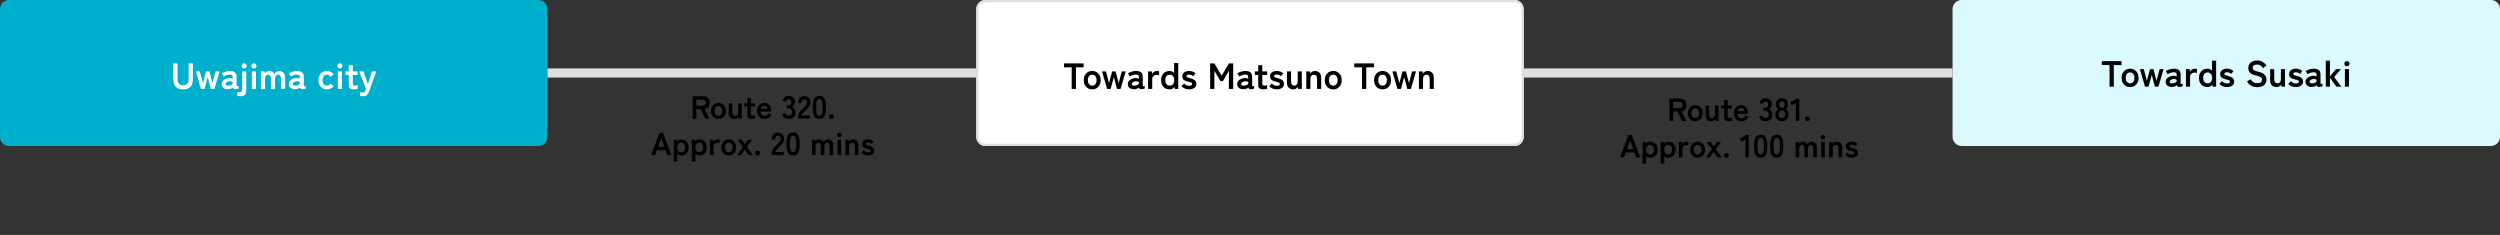 <svg width="1096" height="103" viewBox="0 0 1096 103" fill="none" xmlns="http://www.w3.org/2000/svg">
<rect x="0" y="0" width="1096" height="103" fill="#333333" stroke="none"/>
<path d="M236 0H4C1.791 0 0 1.791 0 4V60C0 62.209 1.791 64 4 64H236C238.209 64 240 62.209 240 60V4C240 1.791 238.209 0 236 0Z" fill="#00AFCC"/>
<path d="M80.28 39.208C78.883 39.208 77.816 38.84 77.08 38.104C76.344 37.357 75.976 36.243 75.976 34.76V27.8H77.848V34.664C77.848 35.624 78.061 36.323 78.488 36.76C78.925 37.187 79.523 37.4 80.28 37.4C81.037 37.4 81.629 37.187 82.056 36.76C82.483 36.323 82.696 35.624 82.696 34.664V27.8H84.552V34.76C84.552 36.243 84.189 37.357 83.464 38.104C82.739 38.84 81.677 39.208 80.28 39.208ZM88.106 39L85.882 31.304H87.594L88.954 36.44L90.314 31.304H91.819L93.162 36.44L94.538 31.304H96.251L94.01 39H92.442L91.067 33.816L89.659 39H88.106ZM100.051 39.112C99.219 39.144 98.531 38.963 97.987 38.568C97.454 38.173 97.187 37.603 97.187 36.856C97.187 36.312 97.352 35.848 97.683 35.464C98.013 35.08 98.44 34.781 98.963 34.568C99.486 34.344 100.024 34.227 100.579 34.216C100.856 34.195 101.118 34.216 101.363 34.28C101.608 34.344 101.827 34.435 102.019 34.552V33.88C102.019 33.379 101.912 33.053 101.699 32.904C101.486 32.755 101.171 32.68 100.755 32.68C100.307 32.68 99.832 32.765 99.331 32.936C98.84 33.096 98.419 33.299 98.067 33.544L97.251 32.152C97.688 31.875 98.216 31.635 98.835 31.432C99.454 31.219 100.094 31.112 100.755 31.112C101.747 31.112 102.494 31.315 102.995 31.72C103.496 32.115 103.747 32.835 103.747 33.88V37.416C103.747 37.64 103.795 37.768 103.891 37.8C103.998 37.832 104.232 37.795 104.595 37.688V38.824C104.435 38.899 104.232 38.963 103.987 39.016C103.752 39.08 103.496 39.112 103.219 39.112C102.888 39.112 102.632 39.059 102.451 38.952C102.28 38.835 102.158 38.643 102.083 38.376C101.816 38.6 101.507 38.776 101.155 38.904C100.803 39.021 100.435 39.091 100.051 39.112ZM100.019 37.544C100.616 37.523 101.107 37.405 101.491 37.192C101.886 36.979 102.072 36.675 102.051 36.28C102.04 36.024 101.907 35.848 101.651 35.752C101.406 35.656 101.096 35.619 100.723 35.64C100.2 35.651 99.768 35.784 99.427 36.04C99.085 36.285 98.92 36.563 98.931 36.872C98.952 37.352 99.315 37.576 100.019 37.544ZM105.446 42.184C105.19 42.184 104.928 42.168 104.662 42.136C104.395 42.104 104.187 42.067 104.038 42.024V40.264C104.219 40.317 104.395 40.355 104.566 40.376C104.726 40.397 104.891 40.408 105.062 40.408C105.51 40.408 105.808 40.317 105.958 40.136C106.107 39.965 106.182 39.661 106.182 39.224V31.304H107.974V39.224C107.974 40.28 107.776 41.037 107.382 41.496C106.987 41.955 106.342 42.184 105.446 42.184ZM107.078 30.04C106.758 30.04 106.486 29.928 106.262 29.704C106.048 29.48 105.942 29.213 105.942 28.904C105.942 28.595 106.048 28.328 106.262 28.104C106.486 27.88 106.758 27.768 107.078 27.768C107.387 27.768 107.648 27.88 107.862 28.104C108.075 28.328 108.182 28.595 108.182 28.904C108.182 29.213 108.075 29.48 107.862 29.704C107.648 29.928 107.387 30.04 107.078 30.04ZM110.42 39V31.304H112.212V39H110.42ZM111.299 30.04C110.99 30.04 110.724 29.928 110.5 29.704C110.276 29.48 110.164 29.213 110.164 28.904C110.164 28.595 110.276 28.328 110.5 28.104C110.724 27.88 110.99 27.768 111.299 27.768C111.609 27.768 111.876 27.88 112.1 28.104C112.324 28.328 112.436 28.595 112.436 28.904C112.436 29.213 112.324 29.48 112.1 29.704C111.876 29.928 111.609 30.04 111.299 30.04ZM114.382 39V31.304H115.998L116.11 32.232C116.26 31.912 116.51 31.645 116.862 31.432C117.214 31.219 117.62 31.112 118.078 31.112C118.58 31.112 119.017 31.229 119.39 31.464C119.764 31.699 120.052 32.035 120.254 32.472C120.457 32.077 120.75 31.752 121.134 31.496C121.529 31.24 121.977 31.112 122.478 31.112C123.236 31.112 123.844 31.379 124.302 31.912C124.772 32.435 125.006 33.176 125.006 34.136V39H123.182V34.552C123.182 33.987 123.081 33.544 122.878 33.224C122.676 32.904 122.393 32.744 122.03 32.744C121.572 32.744 121.214 32.909 120.958 33.24C120.713 33.571 120.59 34.04 120.59 34.648V39H118.782V34.552C118.782 33.987 118.676 33.544 118.462 33.224C118.249 32.904 117.961 32.744 117.598 32.744C117.15 32.744 116.804 32.915 116.558 33.256C116.313 33.587 116.19 34.051 116.19 34.648V39H114.382ZM129.488 39.112C128.656 39.144 127.968 38.963 127.424 38.568C126.891 38.173 126.624 37.603 126.624 36.856C126.624 36.312 126.79 35.848 127.12 35.464C127.451 35.08 127.878 34.781 128.4 34.568C128.923 34.344 129.462 34.227 130.016 34.216C130.294 34.195 130.555 34.216 130.8 34.28C131.046 34.344 131.264 34.435 131.456 34.552V33.88C131.456 33.379 131.35 33.053 131.136 32.904C130.923 32.755 130.608 32.68 130.192 32.68C129.744 32.68 129.27 32.765 128.768 32.936C128.278 33.096 127.856 33.299 127.504 33.544L126.688 32.152C127.126 31.875 127.654 31.635 128.272 31.432C128.891 31.219 129.531 31.112 130.192 31.112C131.184 31.112 131.931 31.315 132.432 31.72C132.934 32.115 133.184 32.835 133.184 33.88V37.416C133.184 37.64 133.232 37.768 133.328 37.8C133.435 37.832 133.67 37.795 134.032 37.688V38.824C133.872 38.899 133.67 38.963 133.424 39.016C133.19 39.08 132.934 39.112 132.656 39.112C132.326 39.112 132.07 39.059 131.888 38.952C131.718 38.835 131.595 38.643 131.52 38.376C131.254 38.6 130.944 38.776 130.592 38.904C130.24 39.021 129.872 39.091 129.488 39.112ZM129.456 37.544C130.054 37.523 130.544 37.405 130.928 37.192C131.323 36.979 131.51 36.675 131.488 36.28C131.478 36.024 131.344 35.848 131.088 35.752C130.843 35.656 130.534 35.619 130.16 35.64C129.638 35.651 129.206 35.784 128.864 36.04C128.523 36.285 128.358 36.563 128.368 36.872C128.39 37.352 128.752 37.576 129.456 37.544ZM143.304 39.176C142.6 39.176 141.965 39.011 141.4 38.68C140.845 38.339 140.402 37.869 140.072 37.272C139.752 36.664 139.592 35.955 139.592 35.144C139.592 34.333 139.752 33.629 140.072 33.032C140.402 32.424 140.845 31.955 141.4 31.624C141.965 31.283 142.6 31.112 143.304 31.112C143.933 31.112 144.504 31.24 145.016 31.496C145.538 31.752 145.965 32.12 146.296 32.6L144.856 33.656C144.525 33.048 144.008 32.744 143.304 32.744C142.749 32.744 142.296 32.952 141.944 33.368C141.592 33.784 141.416 34.376 141.416 35.144C141.416 35.912 141.592 36.504 141.944 36.92C142.296 37.336 142.749 37.544 143.304 37.544C143.997 37.544 144.52 37.245 144.872 36.648L146.296 37.688C145.965 38.157 145.538 38.525 145.016 38.792C144.504 39.048 143.933 39.176 143.304 39.176ZM148.107 39V31.304H149.899V39H148.107ZM148.987 30.04C148.678 30.04 148.411 29.928 148.187 29.704C147.963 29.48 147.851 29.213 147.851 28.904C147.851 28.595 147.963 28.328 148.187 28.104C148.411 27.88 148.678 27.768 148.987 27.768C149.296 27.768 149.563 27.88 149.787 28.104C150.011 28.328 150.123 28.595 150.123 28.904C150.123 29.213 150.011 29.48 149.787 29.704C149.563 29.928 149.296 30.04 148.987 30.04ZM155.222 39.176C154.464 39.176 153.883 39.037 153.478 38.76C153.083 38.483 152.886 37.928 152.886 37.096V32.856H151.414V31.304H152.886V28.6H154.678V31.304H156.806V32.856H154.678V36.632C154.678 36.995 154.763 37.24 154.934 37.368C155.115 37.496 155.371 37.56 155.702 37.56C155.904 37.56 156.107 37.528 156.31 37.464C156.523 37.4 156.688 37.336 156.806 37.272V38.92C156.614 38.995 156.374 39.053 156.086 39.096C155.798 39.149 155.51 39.176 155.222 39.176ZM159.186 42.184C158.93 42.184 158.69 42.173 158.466 42.152C158.242 42.141 158.039 42.115 157.858 42.072V40.424C158.039 40.467 158.226 40.499 158.418 40.52C158.621 40.552 158.813 40.568 158.994 40.568C159.282 40.568 159.495 40.536 159.634 40.472C159.783 40.408 159.901 40.301 159.986 40.152C160.071 40.003 160.167 39.8 160.274 39.544L160.482 38.984L157.442 31.304H159.314L161.266 36.824L163.106 31.304H164.946L161.81 40.072C161.554 40.776 161.239 41.304 160.866 41.656C160.503 42.008 159.943 42.184 159.186 42.184Z" fill="white"/>
<path d="M1092 0H860C857.791 0 856 1.791 856 4V60C856 62.209 857.791 64 860 64H1092C1094.21 64 1096 62.209 1096 60V4C1096 1.791 1094.21 0 1092 0Z" fill="#DBFAFF"/>
<path d="M924.824 38V28.512H921.448V26.8H930.056V28.512H926.696V38H924.824ZM933.819 38.176C933.115 38.176 932.481 38.011 931.915 37.68C931.361 37.339 930.918 36.869 930.587 36.272C930.267 35.664 930.107 34.955 930.107 34.144C930.107 33.333 930.267 32.629 930.587 32.032C930.918 31.424 931.361 30.955 931.915 30.624C932.481 30.283 933.115 30.112 933.819 30.112C934.545 30.112 935.185 30.283 935.739 30.624C936.305 30.955 936.747 31.424 937.067 32.032C937.387 32.629 937.547 33.333 937.547 34.144C937.547 34.955 937.387 35.664 937.067 36.272C936.747 36.869 936.305 37.339 935.739 37.68C935.185 38.011 934.545 38.176 933.819 38.176ZM933.819 36.544C934.385 36.544 934.843 36.336 935.195 35.92C935.558 35.504 935.739 34.912 935.739 34.144C935.739 33.376 935.558 32.784 935.195 32.368C934.843 31.952 934.385 31.744 933.819 31.744C933.265 31.744 932.811 31.952 932.459 32.368C932.107 32.784 931.931 33.376 931.931 34.144C931.931 34.912 932.107 35.504 932.459 35.92C932.811 36.336 933.265 36.544 933.819 36.544ZM940.357 38L938.133 30.304H939.845L941.205 35.44L942.565 30.304H944.069L945.413 35.44L946.789 30.304H948.501L946.26 38H944.693L943.317 32.816L941.909 38H940.357ZM952.301 38.112C951.469 38.144 950.781 37.963 950.237 37.568C949.704 37.173 949.437 36.603 949.437 35.856C949.437 35.312 949.602 34.848 949.933 34.464C950.264 34.08 950.69 33.781 951.213 33.568C951.736 33.344 952.274 33.227 952.829 33.216C953.106 33.195 953.368 33.216 953.613 33.28C953.858 33.344 954.077 33.435 954.269 33.552V32.88C954.269 32.379 954.162 32.053 953.949 31.904C953.736 31.755 953.421 31.68 953.005 31.68C952.557 31.68 952.082 31.765 951.581 31.936C951.09 32.096 950.669 32.299 950.317 32.544L949.501 31.152C949.938 30.875 950.466 30.635 951.085 30.432C951.704 30.219 952.344 30.112 953.005 30.112C953.997 30.112 954.744 30.315 955.245 30.72C955.746 31.115 955.997 31.835 955.997 32.88V36.416C955.997 36.64 956.045 36.768 956.141 36.8C956.248 36.832 956.482 36.795 956.845 36.688V37.824C956.685 37.899 956.482 37.963 956.237 38.016C956.002 38.08 955.746 38.112 955.469 38.112C955.138 38.112 954.882 38.059 954.701 37.952C954.53 37.835 954.408 37.643 954.333 37.376C954.066 37.6 953.757 37.776 953.405 37.904C953.053 38.021 952.685 38.091 952.301 38.112ZM952.269 36.544C952.866 36.523 953.357 36.405 953.741 36.192C954.136 35.979 954.322 35.675 954.301 35.28C954.29 35.024 954.157 34.848 953.901 34.752C953.656 34.656 953.346 34.619 952.973 34.64C952.45 34.651 952.018 34.784 951.677 35.04C951.336 35.285 951.17 35.563 951.181 35.872C951.202 36.352 951.565 36.576 952.269 36.544ZM958.32 38V30.304H959.952L960.064 31.392C960.256 31.008 960.554 30.699 960.96 30.464C961.376 30.229 961.813 30.112 962.272 30.112C962.453 30.112 962.618 30.123 962.768 30.144C962.917 30.165 963.045 30.192 963.152 30.224V31.968C963.013 31.925 962.848 31.893 962.656 31.872C962.474 31.84 962.261 31.824 962.016 31.824C961.493 31.824 961.045 31.995 960.672 32.336C960.309 32.677 960.128 33.157 960.128 33.776V38H958.32ZM967.741 38.176C967.037 38.176 966.402 38.016 965.837 37.696C965.282 37.376 964.84 36.917 964.509 36.32C964.189 35.712 964.029 34.987 964.029 34.144C964.029 33.301 964.189 32.581 964.509 31.984C964.84 31.376 965.282 30.912 965.837 30.592C966.402 30.272 967.037 30.112 967.741 30.112C968.552 30.112 969.218 30.405 969.741 30.992V26.592H971.549V38H969.981L969.901 37.12C969.634 37.451 969.314 37.712 968.941 37.904C968.578 38.085 968.178 38.176 967.741 38.176ZM967.821 36.544C968.386 36.544 968.856 36.336 969.229 35.92C969.602 35.504 969.789 34.912 969.789 34.144C969.789 33.376 969.602 32.784 969.229 32.368C968.856 31.952 968.386 31.744 967.821 31.744C967.256 31.744 966.786 31.952 966.413 32.368C966.04 32.784 965.853 33.376 965.853 34.144C965.853 34.912 966.04 35.504 966.413 35.92C966.786 36.336 967.256 36.544 967.821 36.544ZM976.275 38.16C975.646 38.16 975.049 38.053 974.483 37.84C973.918 37.616 973.417 37.264 972.979 36.784L974.099 35.584C974.697 36.256 975.454 36.592 976.371 36.592C976.809 36.592 977.123 36.533 977.315 36.416C977.518 36.288 977.619 36.059 977.619 35.728C977.619 35.568 977.571 35.44 977.475 35.344C977.379 35.237 977.198 35.141 976.931 35.056C976.675 34.971 976.297 34.88 975.795 34.784C975.049 34.635 974.451 34.389 974.003 34.048C973.555 33.707 973.331 33.168 973.331 32.432C973.331 31.952 973.459 31.541 973.715 31.2C973.971 30.848 974.318 30.576 974.755 30.384C975.193 30.192 975.678 30.096 976.211 30.096C976.809 30.096 977.353 30.187 977.843 30.368C978.334 30.539 978.761 30.811 979.123 31.184L978.115 32.448C977.859 32.171 977.571 31.973 977.251 31.856C976.931 31.739 976.595 31.68 976.243 31.68C975.849 31.68 975.566 31.749 975.395 31.888C975.235 32.027 975.155 32.192 975.155 32.384C975.155 32.523 975.193 32.64 975.267 32.736C975.353 32.832 975.513 32.923 975.747 33.008C975.982 33.093 976.323 33.189 976.771 33.296C977.625 33.499 978.286 33.792 978.755 34.176C979.225 34.56 979.459 35.099 979.459 35.792C979.459 36.571 979.161 37.163 978.563 37.568C977.977 37.963 977.214 38.16 976.275 38.16ZM989.575 38.224C988.636 38.224 987.772 38.027 986.983 37.632C986.204 37.237 985.58 36.571 985.111 35.632L986.663 34.752C986.983 35.285 987.372 35.707 987.831 36.016C988.289 36.315 988.892 36.464 989.639 36.464C990.385 36.464 990.908 36.331 991.207 36.064C991.516 35.787 991.671 35.413 991.671 34.944C991.671 34.645 991.601 34.389 991.463 34.176C991.335 33.963 991.057 33.765 990.631 33.584C990.215 33.392 989.569 33.2 988.695 33.008C987.66 32.763 986.892 32.373 986.391 31.84C985.9 31.307 985.655 30.629 985.655 29.808C985.655 29.157 985.809 28.587 986.119 28.096C986.439 27.595 986.881 27.205 987.447 26.928C988.023 26.651 988.695 26.512 989.463 26.512C990.476 26.512 991.329 26.736 992.023 27.184C992.716 27.621 993.244 28.139 993.607 28.736L992.151 29.856C991.969 29.6 991.756 29.355 991.511 29.12C991.265 28.875 990.977 28.677 990.647 28.528C990.316 28.368 989.916 28.288 989.447 28.288C988.892 28.288 988.439 28.411 988.087 28.656C987.745 28.891 987.575 29.248 987.575 29.728C987.575 29.941 987.623 30.149 987.719 30.352C987.825 30.544 988.049 30.731 988.391 30.912C988.743 31.093 989.281 31.269 990.007 31.44C991.287 31.728 992.209 32.16 992.775 32.736C993.34 33.312 993.623 34.037 993.623 34.912C993.623 35.979 993.249 36.8 992.503 37.376C991.767 37.941 990.791 38.224 989.575 38.224ZM997.943 38.176C997.143 38.176 996.487 37.92 995.975 37.408C995.474 36.896 995.223 36.139 995.223 35.136V30.304H997.031V34.736C997.031 35.323 997.154 35.771 997.399 36.08C997.655 36.389 997.986 36.544 998.391 36.544C998.85 36.544 999.223 36.384 999.511 36.064C999.799 35.744 999.943 35.275 999.943 34.656V30.304H1001.75V38H1000.14L1000.04 37.088C999.836 37.376 999.559 37.632 999.207 37.856C998.855 38.069 998.434 38.176 997.943 38.176ZM1006.48 38.16C1005.85 38.16 1005.25 38.053 1004.69 37.84C1004.12 37.616 1003.62 37.264 1003.18 36.784L1004.3 35.584C1004.9 36.256 1005.66 36.592 1006.57 36.592C1007.01 36.592 1007.33 36.533 1007.52 36.416C1007.72 36.288 1007.82 36.059 1007.82 35.728C1007.82 35.568 1007.77 35.44 1007.68 35.344C1007.58 35.237 1007.4 35.141 1007.13 35.056C1006.88 34.971 1006.5 34.88 1006 34.784C1005.25 34.635 1004.65 34.389 1004.21 34.048C1003.76 33.707 1003.53 33.168 1003.53 32.432C1003.53 31.952 1003.66 31.541 1003.92 31.2C1004.17 30.848 1004.52 30.576 1004.96 30.384C1005.4 30.192 1005.88 30.096 1006.41 30.096C1007.01 30.096 1007.56 30.187 1008.05 30.368C1008.54 30.539 1008.96 30.811 1009.33 31.184L1008.32 32.448C1008.06 32.171 1007.77 31.973 1007.45 31.856C1007.13 31.739 1006.8 31.68 1006.45 31.68C1006.05 31.68 1005.77 31.749 1005.6 31.888C1005.44 32.027 1005.36 32.192 1005.36 32.384C1005.36 32.523 1005.4 32.64 1005.47 32.736C1005.56 32.832 1005.72 32.923 1005.95 33.008C1006.19 33.093 1006.53 33.189 1006.97 33.296C1007.83 33.499 1008.49 33.792 1008.96 34.176C1009.43 34.56 1009.66 35.099 1009.66 35.792C1009.66 36.571 1009.36 37.163 1008.77 37.568C1008.18 37.963 1007.42 38.16 1006.48 38.16ZM1013.61 38.112C1012.78 38.144 1012.09 37.963 1011.55 37.568C1011.02 37.173 1010.75 36.603 1010.75 35.856C1010.75 35.312 1010.91 34.848 1011.25 34.464C1011.58 34.08 1012 33.781 1012.53 33.568C1013.05 33.344 1013.59 33.227 1014.14 33.216C1014.42 33.195 1014.68 33.216 1014.93 33.28C1015.17 33.344 1015.39 33.435 1015.58 33.552V32.88C1015.58 32.379 1015.47 32.053 1015.26 31.904C1015.05 31.755 1014.73 31.68 1014.32 31.68C1013.87 31.68 1013.39 31.765 1012.89 31.936C1012.4 32.096 1011.98 32.299 1011.63 32.544L1010.81 31.152C1011.25 30.875 1011.78 30.635 1012.4 30.432C1013.02 30.219 1013.66 30.112 1014.32 30.112C1015.31 30.112 1016.06 30.315 1016.56 30.72C1017.06 31.115 1017.31 31.835 1017.31 32.88V36.416C1017.31 36.64 1017.36 36.768 1017.45 36.8C1017.56 36.832 1017.79 36.795 1018.16 36.688V37.824C1018 37.899 1017.79 37.963 1017.55 38.016C1017.31 38.08 1017.06 38.112 1016.78 38.112C1016.45 38.112 1016.19 38.059 1016.01 37.952C1015.84 37.835 1015.72 37.643 1015.65 37.376C1015.38 37.6 1015.07 37.776 1014.72 37.904C1014.37 38.021 1014 38.091 1013.61 38.112ZM1013.58 36.544C1014.18 36.523 1014.67 36.405 1015.05 36.192C1015.45 35.979 1015.63 35.675 1015.61 35.28C1015.6 35.024 1015.47 34.848 1015.21 34.752C1014.97 34.656 1014.66 34.619 1014.29 34.64C1013.76 34.651 1013.33 34.784 1012.99 35.04C1012.65 35.285 1012.48 35.563 1012.49 35.872C1012.51 36.352 1012.88 36.576 1013.58 36.544ZM1019.63 38V26.592H1021.44V33.488L1024.11 30.304H1026.29L1023.26 33.776L1026.46 38H1024.3L1021.44 34.096V38H1019.63ZM1028 38V30.304H1029.79V38H1028ZM1028.88 29.04C1028.57 29.04 1028.3 28.928 1028.08 28.704C1027.85 28.48 1027.74 28.213 1027.74 27.904C1027.74 27.595 1027.85 27.328 1028.08 27.104C1028.3 26.88 1028.57 26.768 1028.88 26.768C1029.19 26.768 1029.45 26.88 1029.68 27.104C1029.9 27.328 1030.01 27.595 1030.01 27.904C1030.01 28.213 1029.9 28.48 1029.68 28.704C1029.45 28.928 1029.19 29.04 1028.88 29.04Z" fill="black"/>
<path d="M664 0H432C429.791 0 428 1.791 428 4V60C428 62.209 429.791 64 432 64H664C666.209 64 668 62.209 668 60V4C668 1.791 666.209 0 664 0Z" fill="white"/>
<path d="M664 0.5H432C430.067 0.5 428.5 2.067 428.5 4V60C428.5 61.933 430.067 63.5 432 63.5H664C665.933 63.5 667.5 61.933 667.5 60V4C667.5 2.067 665.933 0.5 664 0.5Z" stroke="#DFDFDF"/>
<path d="M469.824 39V29.512H466.448V27.8H475.056V29.512H471.696V39H469.824ZM478.819 39.176C478.115 39.176 477.481 39.011 476.915 38.68C476.361 38.339 475.918 37.869 475.587 37.272C475.267 36.664 475.107 35.955 475.107 35.144C475.107 34.333 475.267 33.629 475.587 33.032C475.918 32.424 476.361 31.955 476.915 31.624C477.481 31.283 478.115 31.112 478.819 31.112C479.545 31.112 480.185 31.283 480.739 31.624C481.305 31.955 481.747 32.424 482.067 33.032C482.387 33.629 482.547 34.333 482.547 35.144C482.547 35.955 482.387 36.664 482.067 37.272C481.747 37.869 481.305 38.339 480.739 38.68C480.185 39.011 479.545 39.176 478.819 39.176ZM478.819 37.544C479.385 37.544 479.843 37.336 480.195 36.92C480.558 36.504 480.739 35.912 480.739 35.144C480.739 34.376 480.558 33.784 480.195 33.368C479.843 32.952 479.385 32.744 478.819 32.744C478.265 32.744 477.811 32.952 477.459 33.368C477.107 33.784 476.931 34.376 476.931 35.144C476.931 35.912 477.107 36.504 477.459 36.92C477.811 37.336 478.265 37.544 478.819 37.544ZM485.357 39L483.133 31.304H484.845L486.205 36.44L487.565 31.304H489.069L490.413 36.44L491.789 31.304H493.501L491.26 39H489.693L488.317 33.816L486.909 39H485.357ZM497.301 39.112C496.469 39.144 495.781 38.963 495.237 38.568C494.704 38.173 494.437 37.603 494.437 36.856C494.437 36.312 494.602 35.848 494.933 35.464C495.264 35.08 495.69 34.781 496.213 34.568C496.736 34.344 497.274 34.227 497.829 34.216C498.106 34.195 498.368 34.216 498.613 34.28C498.858 34.344 499.077 34.435 499.269 34.552V33.88C499.269 33.379 499.162 33.053 498.949 32.904C498.736 32.755 498.421 32.68 498.005 32.68C497.557 32.68 497.082 32.765 496.581 32.936C496.09 33.096 495.669 33.299 495.317 33.544L494.501 32.152C494.938 31.875 495.466 31.635 496.085 31.432C496.704 31.219 497.344 31.112 498.005 31.112C498.997 31.112 499.744 31.315 500.245 31.72C500.746 32.115 500.997 32.835 500.997 33.88V37.416C500.997 37.64 501.045 37.768 501.141 37.8C501.248 37.832 501.482 37.795 501.845 37.688V38.824C501.685 38.899 501.482 38.963 501.237 39.016C501.002 39.08 500.746 39.112 500.469 39.112C500.138 39.112 499.882 39.059 499.701 38.952C499.53 38.835 499.408 38.643 499.333 38.376C499.066 38.6 498.757 38.776 498.405 38.904C498.053 39.021 497.685 39.091 497.301 39.112ZM497.269 37.544C497.866 37.523 498.357 37.405 498.741 37.192C499.136 36.979 499.322 36.675 499.301 36.28C499.29 36.024 499.157 35.848 498.901 35.752C498.656 35.656 498.346 35.619 497.973 35.64C497.45 35.651 497.018 35.784 496.677 36.04C496.336 36.285 496.17 36.563 496.181 36.872C496.202 37.352 496.565 37.576 497.269 37.544ZM503.32 39V31.304H504.952L505.064 32.392C505.256 32.008 505.554 31.699 505.96 31.464C506.376 31.229 506.813 31.112 507.272 31.112C507.453 31.112 507.618 31.123 507.768 31.144C507.917 31.165 508.045 31.192 508.152 31.224V32.968C508.013 32.925 507.848 32.893 507.656 32.872C507.474 32.84 507.261 32.824 507.016 32.824C506.493 32.824 506.045 32.995 505.672 33.336C505.309 33.677 505.128 34.157 505.128 34.776V39H503.32ZM512.741 39.176C512.037 39.176 511.402 39.016 510.837 38.696C510.282 38.376 509.84 37.917 509.509 37.32C509.189 36.712 509.029 35.987 509.029 35.144C509.029 34.301 509.189 33.581 509.509 32.984C509.84 32.376 510.282 31.912 510.837 31.592C511.402 31.272 512.037 31.112 512.741 31.112C513.552 31.112 514.218 31.405 514.741 31.992V27.592H516.549V39H514.981L514.901 38.12C514.634 38.451 514.314 38.712 513.941 38.904C513.578 39.085 513.178 39.176 512.741 39.176ZM512.821 37.544C513.386 37.544 513.856 37.336 514.229 36.92C514.602 36.504 514.789 35.912 514.789 35.144C514.789 34.376 514.602 33.784 514.229 33.368C513.856 32.952 513.386 32.744 512.821 32.744C512.256 32.744 511.786 32.952 511.413 33.368C511.04 33.784 510.853 34.376 510.853 35.144C510.853 35.912 511.04 36.504 511.413 36.92C511.786 37.336 512.256 37.544 512.821 37.544ZM521.275 39.16C520.646 39.16 520.049 39.053 519.483 38.84C518.918 38.616 518.417 38.264 517.979 37.784L519.099 36.584C519.697 37.256 520.454 37.592 521.371 37.592C521.809 37.592 522.123 37.533 522.315 37.416C522.518 37.288 522.619 37.059 522.619 36.728C522.619 36.568 522.571 36.44 522.475 36.344C522.379 36.237 522.198 36.141 521.931 36.056C521.675 35.971 521.297 35.88 520.795 35.784C520.049 35.635 519.451 35.389 519.003 35.048C518.555 34.707 518.331 34.168 518.331 33.432C518.331 32.952 518.459 32.541 518.715 32.2C518.971 31.848 519.318 31.576 519.755 31.384C520.193 31.192 520.678 31.096 521.211 31.096C521.809 31.096 522.353 31.187 522.843 31.368C523.334 31.539 523.761 31.811 524.123 32.184L523.115 33.448C522.859 33.171 522.571 32.973 522.251 32.856C521.931 32.739 521.595 32.68 521.243 32.68C520.849 32.68 520.566 32.749 520.395 32.888C520.235 33.027 520.155 33.192 520.155 33.384C520.155 33.523 520.193 33.64 520.267 33.736C520.353 33.832 520.513 33.923 520.747 34.008C520.982 34.093 521.323 34.189 521.771 34.296C522.625 34.499 523.286 34.792 523.755 35.176C524.225 35.56 524.459 36.099 524.459 36.792C524.459 37.571 524.161 38.163 523.563 38.568C522.977 38.963 522.214 39.16 521.275 39.16ZM530.527 39V27.8H532.367L535.583 33.176L538.751 27.8H540.623V39H538.735V31.016L536.111 35.576H535.023L532.383 31.016V39H530.527ZM545.254 39.112C544.422 39.144 543.734 38.963 543.19 38.568C542.657 38.173 542.39 37.603 542.39 36.856C542.39 36.312 542.555 35.848 542.886 35.464C543.217 35.08 543.643 34.781 544.166 34.568C544.689 34.344 545.227 34.227 545.782 34.216C546.059 34.195 546.321 34.216 546.566 34.28C546.811 34.344 547.03 34.435 547.222 34.552V33.88C547.222 33.379 547.115 33.053 546.902 32.904C546.689 32.755 546.374 32.68 545.958 32.68C545.51 32.68 545.035 32.765 544.534 32.936C544.043 33.096 543.622 33.299 543.27 33.544L542.454 32.152C542.891 31.875 543.419 31.635 544.038 31.432C544.657 31.219 545.297 31.112 545.958 31.112C546.95 31.112 547.697 31.315 548.198 31.72C548.699 32.115 548.95 32.835 548.95 33.88V37.416C548.95 37.64 548.998 37.768 549.094 37.8C549.201 37.832 549.435 37.795 549.798 37.688V38.824C549.638 38.899 549.435 38.963 549.19 39.016C548.955 39.08 548.699 39.112 548.422 39.112C548.091 39.112 547.835 39.059 547.654 38.952C547.483 38.835 547.361 38.643 547.286 38.376C547.019 38.6 546.71 38.776 546.358 38.904C546.006 39.021 545.638 39.091 545.254 39.112ZM545.222 37.544C545.819 37.523 546.31 37.405 546.694 37.192C547.089 36.979 547.275 36.675 547.254 36.28C547.243 36.024 547.11 35.848 546.854 35.752C546.609 35.656 546.299 35.619 545.926 35.64C545.403 35.651 544.971 35.784 544.63 36.04C544.289 36.285 544.123 36.563 544.134 36.872C544.155 37.352 544.518 37.576 545.222 37.544ZM553.941 39.176C553.183 39.176 552.602 39.037 552.197 38.76C551.802 38.483 551.605 37.928 551.605 37.096V32.856H550.133V31.304H551.605V28.6H553.397V31.304H555.525V32.856H553.397V36.632C553.397 36.995 553.482 37.24 553.653 37.368C553.834 37.496 554.09 37.56 554.421 37.56C554.623 37.56 554.826 37.528 555.029 37.464C555.242 37.4 555.407 37.336 555.525 37.272V38.92C555.333 38.995 555.093 39.053 554.805 39.096C554.517 39.149 554.229 39.176 553.941 39.176ZM559.713 39.16C559.083 39.16 558.486 39.053 557.921 38.84C557.355 38.616 556.854 38.264 556.417 37.784L557.537 36.584C558.134 37.256 558.891 37.592 559.809 37.592C560.246 37.592 560.561 37.533 560.753 37.416C560.955 37.288 561.057 37.059 561.057 36.728C561.057 36.568 561.009 36.44 560.913 36.344C560.817 36.237 560.635 36.141 560.369 36.056C560.113 35.971 559.734 35.88 559.233 35.784C558.486 35.635 557.889 35.389 557.441 35.048C556.993 34.707 556.769 34.168 556.769 33.432C556.769 32.952 556.897 32.541 557.153 32.2C557.409 31.848 557.755 31.576 558.193 31.384C558.63 31.192 559.115 31.096 559.649 31.096C560.246 31.096 560.79 31.187 561.281 31.368C561.771 31.539 562.198 31.811 562.561 32.184L561.553 33.448C561.297 33.171 561.009 32.973 560.689 32.856C560.369 32.739 560.033 32.68 559.681 32.68C559.286 32.68 559.003 32.749 558.833 32.888C558.673 33.027 558.593 33.192 558.593 33.384C558.593 33.523 558.63 33.64 558.705 33.736C558.79 33.832 558.95 33.923 559.185 34.008C559.419 34.093 559.761 34.189 560.209 34.296C561.062 34.499 561.723 34.792 562.193 35.176C562.662 35.56 562.897 36.099 562.897 36.792C562.897 37.571 562.598 38.163 562.001 38.568C561.414 38.963 560.651 39.16 559.713 39.16ZM566.912 39.176C566.112 39.176 565.456 38.92 564.944 38.408C564.442 37.896 564.192 37.139 564.192 36.136V31.304H566V35.736C566 36.323 566.122 36.771 566.368 37.08C566.624 37.389 566.954 37.544 567.36 37.544C567.818 37.544 568.192 37.384 568.48 37.064C568.768 36.744 568.912 36.275 568.912 35.656V31.304H570.72V39H569.104L569.008 38.088C568.805 38.376 568.528 38.632 568.176 38.856C567.824 39.069 567.402 39.176 566.912 39.176ZM572.679 39V31.304H574.295L574.391 32.216C574.604 31.917 574.887 31.661 575.239 31.448C575.591 31.224 576.007 31.112 576.487 31.112C577.287 31.112 577.938 31.368 578.439 31.88C578.951 32.392 579.207 33.144 579.207 34.136V39H577.399V34.568C577.399 33.96 577.276 33.507 577.031 33.208C576.786 32.899 576.455 32.744 576.039 32.744C575.58 32.744 575.207 32.904 574.919 33.224C574.631 33.533 574.487 33.997 574.487 34.616V39H572.679ZM584.491 39.176C583.787 39.176 583.152 39.011 582.587 38.68C582.032 38.339 581.59 37.869 581.259 37.272C580.939 36.664 580.779 35.955 580.779 35.144C580.779 34.333 580.939 33.629 581.259 33.032C581.59 32.424 582.032 31.955 582.587 31.624C583.152 31.283 583.787 31.112 584.491 31.112C585.216 31.112 585.856 31.283 586.411 31.624C586.976 31.955 587.419 32.424 587.739 33.032C588.059 33.629 588.219 34.333 588.219 35.144C588.219 35.955 588.059 36.664 587.739 37.272C587.419 37.869 586.976 38.339 586.411 38.68C585.856 39.011 585.216 39.176 584.491 39.176ZM584.491 37.544C585.056 37.544 585.515 37.336 585.867 36.92C586.23 36.504 586.411 35.912 586.411 35.144C586.411 34.376 586.23 33.784 585.867 33.368C585.515 32.952 585.056 32.744 584.491 32.744C583.936 32.744 583.483 32.952 583.131 33.368C582.779 33.784 582.603 34.376 582.603 35.144C582.603 35.912 582.779 36.504 583.131 36.92C583.483 37.336 583.936 37.544 584.491 37.544ZM597.105 39V29.512H593.729V27.8H602.337V29.512H598.977V39H597.105ZM606.101 39.176C605.397 39.176 604.762 39.011 604.197 38.68C603.642 38.339 603.199 37.869 602.868 37.272C602.549 36.664 602.389 35.955 602.389 35.144C602.389 34.333 602.549 33.629 602.868 33.032C603.199 32.424 603.642 31.955 604.197 31.624C604.762 31.283 605.397 31.112 606.101 31.112C606.826 31.112 607.466 31.283 608.021 31.624C608.586 31.955 609.029 32.424 609.349 33.032C609.669 33.629 609.829 34.333 609.829 35.144C609.829 35.955 609.669 36.664 609.349 37.272C609.029 37.869 608.586 38.339 608.021 38.68C607.466 39.011 606.826 39.176 606.101 39.176ZM606.101 37.544C606.666 37.544 607.125 37.336 607.477 36.92C607.839 36.504 608.021 35.912 608.021 35.144C608.021 34.376 607.839 33.784 607.477 33.368C607.125 32.952 606.666 32.744 606.101 32.744C605.546 32.744 605.093 32.952 604.741 33.368C604.389 33.784 604.213 34.376 604.213 35.144C604.213 35.912 604.389 36.504 604.741 36.92C605.093 37.336 605.546 37.544 606.101 37.544ZM612.638 39L610.414 31.304H612.126L613.486 36.44L614.846 31.304H616.35L617.694 36.44L619.07 31.304H620.782L618.542 39H616.974L615.598 33.816L614.19 39H612.638ZM622.054 39V31.304H623.67L623.766 32.216C623.979 31.917 624.262 31.661 624.614 31.448C624.966 31.224 625.382 31.112 625.862 31.112C626.662 31.112 627.313 31.368 627.814 31.88C628.326 32.392 628.582 33.144 628.582 34.136V39H626.774V34.568C626.774 33.96 626.651 33.507 626.406 33.208C626.161 32.899 625.83 32.744 625.414 32.744C624.955 32.744 624.582 32.904 624.294 33.224C624.006 33.533 623.862 33.997 623.862 34.616V39H622.054Z" fill="black"/>
<path d="M428 30H240V34H428V30Z" fill="#DFDFDF"/>
<path d="M856 30H668V34H856V30Z" fill="#DFDFDF"/>
<path d="M303.659 52V42.2H308.139C309.054 42.2 309.777 42.415 310.309 42.844C310.85 43.273 311.121 43.997 311.121 45.014C311.121 45.873 310.925 46.526 310.533 46.974C310.141 47.413 309.6 47.683 308.909 47.786L311.009 52H309.119L307.229 47.856H305.269V52H303.659ZM305.269 46.344H307.915C308.391 46.344 308.76 46.241 309.021 46.036C309.282 45.831 309.413 45.49 309.413 45.014C309.413 44.547 309.282 44.211 309.021 44.006C308.76 43.801 308.391 43.698 307.915 43.698H305.269V46.344ZM314.962 52.154C314.346 52.154 313.791 52.009 313.296 51.72C312.811 51.421 312.423 51.011 312.134 50.488C311.854 49.956 311.714 49.335 311.714 48.626C311.714 47.917 311.854 47.301 312.134 46.778C312.423 46.246 312.811 45.835 313.296 45.546C313.791 45.247 314.346 45.098 314.962 45.098C315.597 45.098 316.157 45.247 316.642 45.546C317.137 45.835 317.524 46.246 317.804 46.778C318.084 47.301 318.224 47.917 318.224 48.626C318.224 49.335 318.084 49.956 317.804 50.488C317.524 51.011 317.137 51.421 316.642 51.72C316.157 52.009 315.597 52.154 314.962 52.154ZM314.962 50.726C315.457 50.726 315.858 50.544 316.166 50.18C316.483 49.816 316.642 49.298 316.642 48.626C316.642 47.954 316.483 47.436 316.166 47.072C315.858 46.708 315.457 46.526 314.962 46.526C314.477 46.526 314.08 46.708 313.772 47.072C313.464 47.436 313.31 47.954 313.31 48.626C313.31 49.298 313.464 49.816 313.772 50.18C314.08 50.544 314.477 50.726 314.962 50.726ZM321.851 52.154C321.151 52.154 320.577 51.93 320.129 51.482C319.691 51.034 319.471 50.371 319.471 49.494V45.266H321.053V49.144C321.053 49.657 321.161 50.049 321.375 50.32C321.599 50.591 321.889 50.726 322.243 50.726C322.645 50.726 322.971 50.586 323.223 50.306C323.475 50.026 323.601 49.615 323.601 49.074V45.266H325.183V52H323.769L323.685 51.202C323.508 51.454 323.265 51.678 322.957 51.874C322.649 52.061 322.281 52.154 321.851 52.154ZM329.656 52.154C328.993 52.154 328.485 52.033 328.13 51.79C327.785 51.547 327.612 51.062 327.612 50.334V46.624H326.324V45.266H327.612V42.9H329.18V45.266H331.042V46.624H329.18V49.928C329.18 50.245 329.255 50.46 329.404 50.572C329.563 50.684 329.787 50.74 330.076 50.74C330.253 50.74 330.431 50.712 330.608 50.656C330.795 50.6 330.939 50.544 331.042 50.488V51.93C330.874 51.995 330.664 52.047 330.412 52.084C330.16 52.131 329.908 52.154 329.656 52.154ZM335.225 52.154C334.245 52.154 333.451 51.86 332.845 51.272C332.238 50.675 331.935 49.793 331.935 48.626C331.935 47.898 332.07 47.273 332.341 46.75C332.611 46.218 332.989 45.812 333.475 45.532C333.96 45.243 334.515 45.098 335.141 45.098C335.766 45.098 336.298 45.252 336.737 45.56C337.175 45.859 337.511 46.269 337.745 46.792C337.978 47.315 338.095 47.903 338.095 48.556V48.92H333.489C333.526 49.592 333.703 50.073 334.021 50.362C334.338 50.642 334.749 50.782 335.253 50.782C335.691 50.782 336.051 50.679 336.331 50.474C336.611 50.259 336.853 49.942 337.059 49.522L338.221 50.334C337.875 50.978 337.451 51.445 336.947 51.734C336.452 52.014 335.878 52.154 335.225 52.154ZM333.559 47.702H336.541C336.466 47.263 336.303 46.927 336.051 46.694C335.808 46.451 335.495 46.33 335.113 46.33C334.702 46.33 334.361 46.442 334.091 46.666C333.829 46.89 333.652 47.235 333.559 47.702ZM345.693 52.14C345.031 52.14 344.457 51.967 343.971 51.622C343.495 51.267 343.15 50.749 342.935 50.068L344.307 49.606C344.354 49.737 344.429 49.891 344.531 50.068C344.634 50.236 344.779 50.385 344.965 50.516C345.152 50.647 345.385 50.712 345.665 50.712C346.141 50.712 346.519 50.595 346.799 50.362C347.079 50.129 347.219 49.737 347.219 49.186C347.219 48.691 347.079 48.295 346.799 47.996C346.519 47.697 346.118 47.548 345.595 47.548H344.895V46.176H345.595C346.062 46.176 346.407 46.041 346.631 45.77C346.855 45.49 346.967 45.149 346.967 44.748C346.967 44.281 346.832 43.955 346.561 43.768C346.3 43.572 346.001 43.474 345.665 43.474C345.423 43.474 345.217 43.544 345.049 43.684C344.881 43.815 344.741 43.969 344.629 44.146C344.527 44.314 344.452 44.463 344.405 44.594L343.047 44.048C343.29 43.413 343.645 42.923 344.111 42.578C344.587 42.223 345.115 42.046 345.693 42.046C346.263 42.046 346.757 42.158 347.177 42.382C347.607 42.597 347.938 42.9 348.171 43.292C348.414 43.684 348.535 44.146 348.535 44.678C348.535 45.163 348.405 45.602 348.143 45.994C347.891 46.377 347.569 46.657 347.177 46.834C347.644 47.011 348.022 47.315 348.311 47.744C348.61 48.173 348.759 48.673 348.759 49.242C348.759 50.129 348.489 50.833 347.947 51.356C347.415 51.879 346.664 52.14 345.693 52.14ZM349.801 52V51.538C349.801 50.866 349.974 50.213 350.319 49.578C350.674 48.943 351.262 48.234 352.083 47.45C352.373 47.17 352.648 46.89 352.909 46.61C353.171 46.321 353.385 46.041 353.553 45.77C353.721 45.49 353.81 45.224 353.819 44.972C353.829 44.487 353.717 44.127 353.483 43.894C353.259 43.661 352.937 43.544 352.517 43.544C352.116 43.544 351.817 43.689 351.621 43.978C351.425 44.267 351.327 44.673 351.327 45.196H349.843C349.843 44.225 350.091 43.469 350.585 42.928C351.08 42.387 351.724 42.116 352.517 42.116C353.059 42.116 353.539 42.228 353.959 42.452C354.389 42.676 354.725 43.003 354.967 43.432C355.21 43.861 355.322 44.389 355.303 45.014C355.294 45.453 355.191 45.859 354.995 46.232C354.799 46.605 354.538 46.969 354.211 47.324C353.894 47.669 353.53 48.038 353.119 48.43C352.69 48.85 352.307 49.251 351.971 49.634C351.645 50.017 351.453 50.348 351.397 50.628H355.135V52H349.801ZM359.226 52.14C358.48 52.14 357.896 51.953 357.476 51.58C357.056 51.207 356.758 50.647 356.58 49.9C356.412 49.153 356.328 48.22 356.328 47.1C356.328 45.98 356.412 45.047 356.58 44.3C356.758 43.544 357.056 42.979 357.476 42.606C357.896 42.233 358.48 42.046 359.226 42.046C359.973 42.046 360.552 42.233 360.962 42.606C361.382 42.979 361.676 43.544 361.844 44.3C362.022 45.047 362.11 45.98 362.11 47.1C362.11 48.22 362.022 49.153 361.844 49.9C361.676 50.647 361.382 51.207 360.962 51.58C360.552 51.953 359.973 52.14 359.226 52.14ZM359.226 50.712C359.572 50.712 359.842 50.605 360.038 50.39C360.244 50.166 360.393 49.793 360.486 49.27C360.58 48.747 360.626 48.024 360.626 47.1C360.626 46.167 360.58 45.439 360.486 44.916C360.393 44.393 360.244 44.025 360.038 43.81C359.842 43.586 359.572 43.474 359.226 43.474C358.881 43.474 358.606 43.586 358.4 43.81C358.195 44.025 358.046 44.393 357.952 44.916C357.868 45.439 357.826 46.167 357.826 47.1C357.826 48.024 357.868 48.747 357.952 49.27C358.046 49.793 358.195 50.166 358.4 50.39C358.606 50.605 358.881 50.712 359.226 50.712ZM364.532 52.154C364.242 52.154 363.99 52.051 363.776 51.846C363.57 51.641 363.468 51.393 363.468 51.104C363.468 50.805 363.57 50.553 363.776 50.348C363.99 50.143 364.242 50.04 364.532 50.04C364.821 50.04 365.068 50.143 365.274 50.348C365.488 50.553 365.596 50.805 365.596 51.104C365.596 51.393 365.488 51.641 365.274 51.846C365.068 52.051 364.821 52.154 364.532 52.154ZM285.442 68L289.18 58.2H290.608L294.346 68H292.512L291.756 65.844H287.99L287.234 68H285.442ZM288.522 64.346H291.238L289.894 60.524L288.522 64.346ZM295.343 70.758V61.266H296.715L296.799 62.008C297.275 61.401 297.901 61.098 298.675 61.098C299.301 61.098 299.856 61.238 300.341 61.518C300.836 61.798 301.223 62.204 301.503 62.736C301.783 63.259 301.923 63.889 301.923 64.626C301.923 65.363 301.783 65.998 301.503 66.53C301.223 67.053 300.836 67.454 300.341 67.734C299.856 68.014 299.301 68.154 298.675 68.154C298.33 68.154 298.008 68.089 297.709 67.958C297.411 67.818 297.149 67.627 296.925 67.384V70.758H295.343ZM298.619 66.726C299.114 66.726 299.525 66.544 299.851 66.18C300.178 65.816 300.341 65.298 300.341 64.626C300.341 63.954 300.178 63.436 299.851 63.072C299.525 62.708 299.114 62.526 298.619 62.526C298.125 62.526 297.714 62.708 297.387 63.072C297.061 63.436 296.897 63.954 296.897 64.626C296.897 65.298 297.061 65.816 297.387 66.18C297.714 66.544 298.125 66.726 298.619 66.726ZM303.287 70.758V61.266H304.659L304.743 62.008C305.219 61.401 305.844 61.098 306.619 61.098C307.244 61.098 307.799 61.238 308.285 61.518C308.779 61.798 309.167 62.204 309.447 62.736C309.727 63.259 309.867 63.889 309.867 64.626C309.867 65.363 309.727 65.998 309.447 66.53C309.167 67.053 308.779 67.454 308.285 67.734C307.799 68.014 307.244 68.154 306.619 68.154C306.273 68.154 305.951 68.089 305.653 67.958C305.354 67.818 305.093 67.627 304.869 67.384V70.758H303.287ZM306.563 66.726C307.057 66.726 307.468 66.544 307.795 66.18C308.121 65.816 308.285 65.298 308.285 64.626C308.285 63.954 308.121 63.436 307.795 63.072C307.468 62.708 307.057 62.526 306.563 62.526C306.068 62.526 305.657 62.708 305.331 63.072C305.004 63.436 304.841 63.954 304.841 64.626C304.841 65.298 305.004 65.816 305.331 66.18C305.657 66.544 306.068 66.726 306.563 66.726ZM311.23 68V61.266H312.658L312.756 62.218C312.924 61.882 313.185 61.611 313.54 61.406C313.904 61.201 314.287 61.098 314.688 61.098C314.847 61.098 314.991 61.107 315.122 61.126C315.253 61.145 315.365 61.168 315.458 61.196V62.722C315.337 62.685 315.192 62.657 315.024 62.638C314.865 62.61 314.679 62.596 314.464 62.596C314.007 62.596 313.615 62.745 313.288 63.044C312.971 63.343 312.812 63.763 312.812 64.304V68H311.23ZM319.474 68.154C318.858 68.154 318.302 68.009 317.808 67.72C317.322 67.421 316.935 67.011 316.646 66.488C316.366 65.956 316.226 65.335 316.226 64.626C316.226 63.917 316.366 63.301 316.646 62.778C316.935 62.246 317.322 61.835 317.808 61.546C318.302 61.247 318.858 61.098 319.474 61.098C320.108 61.098 320.668 61.247 321.154 61.546C321.648 61.835 322.036 62.246 322.316 62.778C322.596 63.301 322.736 63.917 322.736 64.626C322.736 65.335 322.596 65.956 322.316 66.488C322.036 67.011 321.648 67.421 321.154 67.72C320.668 68.009 320.108 68.154 319.474 68.154ZM319.474 66.726C319.968 66.726 320.37 66.544 320.678 66.18C320.995 65.816 321.154 65.298 321.154 64.626C321.154 63.954 320.995 63.436 320.678 63.072C320.37 62.708 319.968 62.526 319.474 62.526C318.988 62.526 318.592 62.708 318.284 63.072C317.976 63.436 317.822 63.954 317.822 64.626C317.822 65.298 317.976 65.816 318.284 66.18C318.592 66.544 318.988 66.726 319.474 66.726ZM323.097 68L325.715 64.43L323.391 61.266H325.211L326.569 63.24L327.955 61.266H329.705L327.409 64.388L330.055 68H328.207L326.555 65.592L324.903 68H323.097ZM332.143 68.154C331.854 68.154 331.602 68.051 331.387 67.846C331.182 67.641 331.079 67.393 331.079 67.104C331.079 66.805 331.182 66.553 331.387 66.348C331.602 66.143 331.854 66.04 332.143 66.04C332.432 66.04 332.68 66.143 332.885 66.348C333.1 66.553 333.207 66.805 333.207 67.104C333.207 67.393 333.1 67.641 332.885 67.846C332.68 68.051 332.432 68.154 332.143 68.154ZM338.262 68V67.538C338.262 66.866 338.435 66.213 338.78 65.578C339.135 64.943 339.723 64.234 340.544 63.45C340.833 63.17 341.109 62.89 341.37 62.61C341.631 62.321 341.846 62.041 342.014 61.77C342.182 61.49 342.271 61.224 342.28 60.972C342.289 60.487 342.177 60.127 341.944 59.894C341.72 59.661 341.398 59.544 340.978 59.544C340.577 59.544 340.278 59.689 340.082 59.978C339.886 60.267 339.788 60.673 339.788 61.196H338.304C338.304 60.225 338.551 59.469 339.046 58.928C339.541 58.387 340.185 58.116 340.978 58.116C341.519 58.116 342 58.228 342.42 58.452C342.849 58.676 343.185 59.003 343.428 59.432C343.671 59.861 343.783 60.389 343.764 61.014C343.755 61.453 343.652 61.859 343.456 62.232C343.26 62.605 342.999 62.969 342.672 63.324C342.355 63.669 341.991 64.038 341.58 64.43C341.151 64.85 340.768 65.251 340.432 65.634C340.105 66.017 339.914 66.348 339.858 66.628H343.596V68H338.262ZM347.687 68.14C346.941 68.14 346.357 67.953 345.937 67.58C345.517 67.207 345.219 66.647 345.041 65.9C344.873 65.153 344.789 64.22 344.789 63.1C344.789 61.98 344.873 61.047 345.041 60.3C345.219 59.544 345.517 58.979 345.937 58.606C346.357 58.233 346.941 58.046 347.687 58.046C348.434 58.046 349.013 58.233 349.423 58.606C349.843 58.979 350.137 59.544 350.305 60.3C350.483 61.047 350.571 61.98 350.571 63.1C350.571 64.22 350.483 65.153 350.305 65.9C350.137 66.647 349.843 67.207 349.423 67.58C349.013 67.953 348.434 68.14 347.687 68.14ZM347.687 66.712C348.033 66.712 348.303 66.605 348.499 66.39C348.705 66.166 348.854 65.793 348.947 65.27C349.041 64.747 349.087 64.024 349.087 63.1C349.087 62.167 349.041 61.439 348.947 60.916C348.854 60.393 348.705 60.025 348.499 59.81C348.303 59.586 348.033 59.474 347.687 59.474C347.342 59.474 347.067 59.586 346.861 59.81C346.656 60.025 346.507 60.393 346.413 60.916C346.329 61.439 346.287 62.167 346.287 63.1C346.287 64.024 346.329 64.747 346.413 65.27C346.507 65.793 346.656 66.166 346.861 66.39C347.067 66.605 347.342 66.712 347.687 66.712ZM355.964 68V61.266H357.378L357.476 62.078C357.607 61.798 357.826 61.565 358.134 61.378C358.442 61.191 358.797 61.098 359.198 61.098C359.637 61.098 360.02 61.201 360.346 61.406C360.673 61.611 360.925 61.905 361.102 62.288C361.28 61.943 361.536 61.658 361.872 61.434C362.218 61.21 362.61 61.098 363.048 61.098C363.711 61.098 364.243 61.331 364.644 61.798C365.055 62.255 365.26 62.904 365.26 63.744V68H363.664V64.108C363.664 63.613 363.576 63.226 363.398 62.946C363.221 62.666 362.974 62.526 362.656 62.526C362.255 62.526 361.942 62.671 361.718 62.96C361.504 63.249 361.396 63.66 361.396 64.192V68H359.814V64.108C359.814 63.613 359.721 63.226 359.534 62.946C359.348 62.666 359.096 62.526 358.778 62.526C358.386 62.526 358.083 62.675 357.868 62.974C357.654 63.263 357.546 63.669 357.546 64.192V68H355.964ZM367.194 68V61.266H368.762V68H367.194ZM367.964 60.16C367.694 60.16 367.46 60.062 367.264 59.866C367.068 59.67 366.97 59.437 366.97 59.166C366.97 58.895 367.068 58.662 367.264 58.466C367.46 58.27 367.694 58.172 367.964 58.172C368.235 58.172 368.468 58.27 368.664 58.466C368.86 58.662 368.958 58.895 368.958 59.166C368.958 59.437 368.86 59.67 368.664 59.866C368.468 60.062 368.235 60.16 367.964 60.16ZM370.662 68V61.266H372.076L372.16 62.064C372.346 61.803 372.594 61.579 372.902 61.392C373.21 61.196 373.574 61.098 373.994 61.098C374.694 61.098 375.263 61.322 375.702 61.77C376.15 62.218 376.374 62.876 376.374 63.744V68H374.792V64.122C374.792 63.59 374.684 63.193 374.47 62.932C374.255 62.661 373.966 62.526 373.602 62.526C373.2 62.526 372.874 62.666 372.622 62.946C372.37 63.217 372.244 63.623 372.244 64.164V68H370.662ZM380.521 68.14C379.97 68.14 379.448 68.047 378.953 67.86C378.458 67.664 378.02 67.356 377.637 66.936L378.617 65.886C379.14 66.474 379.802 66.768 380.605 66.768C380.988 66.768 381.263 66.717 381.431 66.614C381.608 66.502 381.697 66.301 381.697 66.012C381.697 65.872 381.655 65.76 381.571 65.676C381.487 65.583 381.328 65.499 381.095 65.424C380.871 65.349 380.54 65.27 380.101 65.186C379.448 65.055 378.925 64.841 378.533 64.542C378.141 64.243 377.945 63.772 377.945 63.128C377.945 62.708 378.057 62.349 378.281 62.05C378.505 61.742 378.808 61.504 379.191 61.336C379.574 61.168 379.998 61.084 380.465 61.084C380.988 61.084 381.464 61.163 381.893 61.322C382.322 61.471 382.696 61.709 383.013 62.036L382.131 63.142C381.907 62.899 381.655 62.727 381.375 62.624C381.095 62.521 380.801 62.47 380.493 62.47C380.148 62.47 379.9 62.531 379.751 62.652C379.611 62.773 379.541 62.918 379.541 63.086C379.541 63.207 379.574 63.31 379.639 63.394C379.714 63.478 379.854 63.557 380.059 63.632C380.264 63.707 380.563 63.791 380.955 63.884C381.702 64.061 382.28 64.318 382.691 64.654C383.102 64.99 383.307 65.461 383.307 66.068C383.307 66.749 383.046 67.267 382.523 67.622C382.01 67.967 381.342 68.14 380.521 68.14Z" fill="black"/>
<path d="M731.898 53V43.2H736.378C737.293 43.2 738.016 43.415 738.548 43.844C739.09 44.273 739.36 44.997 739.36 46.014C739.36 46.873 739.164 47.526 738.772 47.974C738.38 48.413 737.839 48.683 737.148 48.786L739.248 53H737.358L735.468 48.856H733.508V53H731.898ZM733.508 47.344H736.154C736.63 47.344 736.999 47.241 737.26 47.036C737.522 46.831 737.652 46.49 737.652 46.014C737.652 45.547 737.522 45.211 737.26 45.006C736.999 44.801 736.63 44.698 736.154 44.698H733.508V47.344ZM743.201 53.154C742.585 53.154 742.03 53.009 741.535 52.72C741.05 52.421 740.663 52.011 740.373 51.488C740.093 50.956 739.953 50.335 739.953 49.626C739.953 48.917 740.093 48.301 740.373 47.778C740.663 47.246 741.05 46.835 741.535 46.546C742.03 46.247 742.585 46.098 743.201 46.098C743.836 46.098 744.396 46.247 744.881 46.546C745.376 46.835 745.763 47.246 746.043 47.778C746.323 48.301 746.463 48.917 746.463 49.626C746.463 50.335 746.323 50.956 746.043 51.488C745.763 52.011 745.376 52.421 744.881 52.72C744.396 53.009 743.836 53.154 743.201 53.154ZM743.201 51.726C743.696 51.726 744.097 51.544 744.405 51.18C744.723 50.816 744.881 50.298 744.881 49.626C744.881 48.954 744.723 48.436 744.405 48.072C744.097 47.708 743.696 47.526 743.201 47.526C742.716 47.526 742.319 47.708 742.011 48.072C741.703 48.436 741.549 48.954 741.549 49.626C741.549 50.298 741.703 50.816 742.011 51.18C742.319 51.544 742.716 51.726 743.201 51.726ZM750.091 53.154C749.391 53.154 748.817 52.93 748.369 52.482C747.93 52.034 747.711 51.371 747.711 50.494V46.266H749.293V50.144C749.293 50.657 749.4 51.049 749.615 51.32C749.839 51.591 750.128 51.726 750.483 51.726C750.884 51.726 751.211 51.586 751.463 51.306C751.715 51.026 751.841 50.615 751.841 50.074V46.266H753.423V53H752.009L751.925 52.202C751.747 52.454 751.505 52.678 751.197 52.874C750.889 53.061 750.52 53.154 750.091 53.154ZM757.895 53.154C757.233 53.154 756.724 53.033 756.369 52.79C756.024 52.547 755.851 52.062 755.851 51.334V47.624H754.563V46.266H755.851V43.9H757.419V46.266H759.281V47.624H757.419V50.928C757.419 51.245 757.494 51.46 757.643 51.572C757.802 51.684 758.026 51.74 758.315 51.74C758.493 51.74 758.67 51.712 758.847 51.656C759.034 51.6 759.179 51.544 759.281 51.488V52.93C759.113 52.995 758.903 53.047 758.651 53.084C758.399 53.131 758.147 53.154 757.895 53.154ZM763.464 53.154C762.484 53.154 761.691 52.86 761.084 52.272C760.477 51.675 760.174 50.793 760.174 49.626C760.174 48.898 760.309 48.273 760.58 47.75C760.851 47.218 761.229 46.812 761.714 46.532C762.199 46.243 762.755 46.098 763.38 46.098C764.005 46.098 764.537 46.252 764.976 46.56C765.415 46.859 765.751 47.269 765.984 47.792C766.217 48.315 766.334 48.903 766.334 49.556V49.92H761.728C761.765 50.592 761.943 51.073 762.26 51.362C762.577 51.642 762.988 51.782 763.492 51.782C763.931 51.782 764.29 51.679 764.57 51.474C764.85 51.259 765.093 50.942 765.298 50.522L766.46 51.334C766.115 51.978 765.69 52.445 765.186 52.734C764.691 53.014 764.117 53.154 763.464 53.154ZM761.798 48.702H764.78C764.705 48.263 764.542 47.927 764.29 47.694C764.047 47.451 763.735 47.33 763.352 47.33C762.941 47.33 762.601 47.442 762.33 47.666C762.069 47.89 761.891 48.235 761.798 48.702ZM773.933 53.14C773.27 53.14 772.696 52.967 772.211 52.622C771.735 52.267 771.389 51.749 771.175 51.068L772.547 50.606C772.593 50.737 772.668 50.891 772.771 51.068C772.873 51.236 773.018 51.385 773.205 51.516C773.391 51.647 773.625 51.712 773.905 51.712C774.381 51.712 774.759 51.595 775.039 51.362C775.319 51.129 775.459 50.737 775.459 50.186C775.459 49.691 775.319 49.295 775.039 48.996C774.759 48.697 774.357 48.548 773.835 48.548H773.135V47.176H773.835C774.301 47.176 774.647 47.041 774.871 46.77C775.095 46.49 775.207 46.149 775.207 45.748C775.207 45.281 775.071 44.955 774.801 44.768C774.539 44.572 774.241 44.474 773.905 44.474C773.662 44.474 773.457 44.544 773.289 44.684C773.121 44.815 772.981 44.969 772.869 45.146C772.766 45.314 772.691 45.463 772.645 45.594L771.287 45.048C771.529 44.413 771.884 43.923 772.351 43.578C772.827 43.223 773.354 43.046 773.933 43.046C774.502 43.046 774.997 43.158 775.417 43.382C775.846 43.597 776.177 43.9 776.411 44.292C776.653 44.684 776.775 45.146 776.775 45.678C776.775 46.163 776.644 46.602 776.383 46.994C776.131 47.377 775.809 47.657 775.417 47.834C775.883 48.011 776.261 48.315 776.551 48.744C776.849 49.173 776.999 49.673 776.999 50.242C776.999 51.129 776.728 51.833 776.187 52.356C775.655 52.879 774.903 53.14 773.933 53.14ZM781.204 53.14C780.626 53.14 780.117 53.014 779.678 52.762C779.24 52.51 778.894 52.155 778.642 51.698C778.4 51.241 778.278 50.713 778.278 50.116C778.278 49.621 778.404 49.173 778.656 48.772C778.918 48.361 779.235 48.053 779.608 47.848C779.291 47.633 779.03 47.358 778.824 47.022C778.619 46.677 778.516 46.275 778.516 45.818C778.516 45.267 778.628 44.787 778.852 44.376C779.086 43.956 779.403 43.629 779.804 43.396C780.215 43.163 780.682 43.046 781.204 43.046C781.736 43.046 782.203 43.163 782.604 43.396C783.015 43.629 783.332 43.956 783.556 44.376C783.79 44.787 783.906 45.267 783.906 45.818C783.906 46.275 783.799 46.677 783.584 47.022C783.379 47.358 783.127 47.633 782.828 47.848C783.202 48.053 783.514 48.361 783.766 48.772C784.018 49.173 784.144 49.621 784.144 50.116C784.144 50.723 784.018 51.255 783.766 51.712C783.514 52.16 783.169 52.51 782.73 52.762C782.292 53.014 781.783 53.14 781.204 53.14ZM781.204 51.712C781.671 51.712 782.026 51.581 782.268 51.32C782.52 51.049 782.646 50.643 782.646 50.102C782.646 49.598 782.52 49.201 782.268 48.912C782.026 48.613 781.671 48.464 781.204 48.464C780.747 48.464 780.392 48.613 780.14 48.912C779.898 49.201 779.776 49.598 779.776 50.102C779.776 51.175 780.252 51.712 781.204 51.712ZM781.204 47.274C781.596 47.274 781.89 47.148 782.086 46.896C782.292 46.644 782.394 46.289 782.394 45.832C782.394 45.375 782.282 45.034 782.058 44.81C781.834 44.586 781.55 44.474 781.204 44.474C780.859 44.474 780.574 44.586 780.35 44.81C780.126 45.034 780.014 45.375 780.014 45.832C780.014 46.289 780.112 46.644 780.308 46.896C780.514 47.148 780.812 47.274 781.204 47.274ZM787.292 53V45.104L785.584 46.224L784.786 44.95L787.642 43.186H788.79V53H787.292ZM792.292 53.154C792.003 53.154 791.751 53.051 791.536 52.846C791.331 52.641 791.228 52.393 791.228 52.104C791.228 51.805 791.331 51.553 791.536 51.348C791.751 51.143 792.003 51.04 792.292 51.04C792.582 51.04 792.829 51.143 793.034 51.348C793.249 51.553 793.356 51.805 793.356 52.104C793.356 52.393 793.249 52.641 793.034 52.846C792.829 53.051 792.582 53.154 792.292 53.154ZM710.208 69L713.946 59.2H715.374L719.112 69H717.278L716.522 66.844H712.756L712 69H710.208ZM713.288 65.346H716.004L714.66 61.524L713.288 65.346ZM720.11 71.758V62.266H721.482L721.566 63.008C722.042 62.401 722.667 62.098 723.442 62.098C724.067 62.098 724.623 62.238 725.108 62.518C725.603 62.798 725.99 63.204 726.27 63.736C726.55 64.259 726.69 64.889 726.69 65.626C726.69 66.363 726.55 66.998 726.27 67.53C725.99 68.053 725.603 68.454 725.108 68.734C724.623 69.014 724.067 69.154 723.442 69.154C723.097 69.154 722.775 69.089 722.476 68.958C722.177 68.818 721.916 68.627 721.692 68.384V71.758H720.11ZM723.386 67.726C723.881 67.726 724.291 67.544 724.618 67.18C724.945 66.816 725.108 66.298 725.108 65.626C725.108 64.954 724.945 64.436 724.618 64.072C724.291 63.708 723.881 63.526 723.386 63.526C722.891 63.526 722.481 63.708 722.154 64.072C721.827 64.436 721.664 64.954 721.664 65.626C721.664 66.298 721.827 66.816 722.154 67.18C722.481 67.544 722.891 67.726 723.386 67.726ZM728.053 71.758V62.266H729.425L729.509 63.008C729.985 62.401 730.611 62.098 731.385 62.098C732.011 62.098 732.566 62.238 733.051 62.518C733.546 62.798 733.933 63.204 734.213 63.736C734.493 64.259 734.633 64.889 734.633 65.626C734.633 66.363 734.493 66.998 734.213 67.53C733.933 68.053 733.546 68.454 733.051 68.734C732.566 69.014 732.011 69.154 731.385 69.154C731.04 69.154 730.718 69.089 730.419 68.958C730.121 68.818 729.859 68.627 729.635 68.384V71.758H728.053ZM731.329 67.726C731.824 67.726 732.235 67.544 732.561 67.18C732.888 66.816 733.051 66.298 733.051 65.626C733.051 64.954 732.888 64.436 732.561 64.072C732.235 63.708 731.824 63.526 731.329 63.526C730.835 63.526 730.424 63.708 730.097 64.072C729.771 64.436 729.607 64.954 729.607 65.626C729.607 66.298 729.771 66.816 730.097 67.18C730.424 67.544 730.835 67.726 731.329 67.726ZM735.997 69V62.266H737.425L737.523 63.218C737.691 62.882 737.952 62.611 738.307 62.406C738.671 62.201 739.053 62.098 739.455 62.098C739.613 62.098 739.758 62.107 739.889 62.126C740.019 62.145 740.131 62.168 740.225 62.196V63.722C740.103 63.685 739.959 63.657 739.791 63.638C739.632 63.61 739.445 63.596 739.231 63.596C738.773 63.596 738.381 63.745 738.055 64.044C737.737 64.343 737.579 64.763 737.579 65.304V69H735.997ZM744.24 69.154C743.624 69.154 743.069 69.009 742.574 68.72C742.089 68.421 741.702 68.011 741.412 67.488C741.132 66.956 740.992 66.335 740.992 65.626C740.992 64.917 741.132 64.301 741.412 63.778C741.702 63.246 742.089 62.835 742.574 62.546C743.069 62.247 743.624 62.098 744.24 62.098C744.875 62.098 745.435 62.247 745.92 62.546C746.415 62.835 746.802 63.246 747.082 63.778C747.362 64.301 747.502 64.917 747.502 65.626C747.502 66.335 747.362 66.956 747.082 67.488C746.802 68.011 746.415 68.421 745.92 68.72C745.435 69.009 744.875 69.154 744.24 69.154ZM744.24 67.726C744.735 67.726 745.136 67.544 745.444 67.18C745.762 66.816 745.92 66.298 745.92 65.626C745.92 64.954 745.762 64.436 745.444 64.072C745.136 63.708 744.735 63.526 744.24 63.526C743.755 63.526 743.358 63.708 743.05 64.072C742.742 64.436 742.588 64.954 742.588 65.626C742.588 66.298 742.742 66.816 743.05 67.18C743.358 67.544 743.755 67.726 744.24 67.726ZM747.864 69L750.482 65.43L748.158 62.266H749.978L751.336 64.24L752.722 62.266H754.472L752.176 65.388L754.822 69H752.974L751.322 66.592L749.67 69H747.864ZM756.91 69.154C756.62 69.154 756.368 69.051 756.154 68.846C755.948 68.641 755.846 68.393 755.846 68.104C755.846 67.805 755.948 67.553 756.154 67.348C756.368 67.143 756.62 67.04 756.91 67.04C757.199 67.04 757.446 67.143 757.652 67.348C757.866 67.553 757.974 67.805 757.974 68.104C757.974 68.393 757.866 68.641 757.652 68.846C757.446 69.051 757.199 69.154 756.91 69.154ZM765.171 69V61.104L763.463 62.224L762.665 60.95L765.521 59.186H766.669V69H765.171ZM771.893 69.14C771.147 69.14 770.563 68.953 770.143 68.58C769.723 68.207 769.425 67.647 769.247 66.9C769.079 66.153 768.995 65.22 768.995 64.1C768.995 62.98 769.079 62.047 769.247 61.3C769.425 60.544 769.723 59.979 770.143 59.606C770.563 59.233 771.147 59.046 771.893 59.046C772.64 59.046 773.219 59.233 773.629 59.606C774.049 59.979 774.343 60.544 774.511 61.3C774.689 62.047 774.777 62.98 774.777 64.1C774.777 65.22 774.689 66.153 774.511 66.9C774.343 67.647 774.049 68.207 773.629 68.58C773.219 68.953 772.64 69.14 771.893 69.14ZM771.893 67.712C772.239 67.712 772.509 67.605 772.705 67.39C772.911 67.166 773.06 66.793 773.153 66.27C773.247 65.747 773.293 65.024 773.293 64.1C773.293 63.167 773.247 62.439 773.153 61.916C773.06 61.393 772.911 61.025 772.705 60.81C772.509 60.586 772.239 60.474 771.893 60.474C771.548 60.474 771.273 60.586 771.067 60.81C770.862 61.025 770.713 61.393 770.619 61.916C770.535 62.439 770.493 63.167 770.493 64.1C770.493 65.024 770.535 65.747 770.619 66.27C770.713 66.793 770.862 67.166 771.067 67.39C771.273 67.605 771.548 67.712 771.893 67.712ZM778.921 69.14C778.174 69.14 777.591 68.953 777.171 68.58C776.751 68.207 776.452 67.647 776.275 66.9C776.107 66.153 776.023 65.22 776.023 64.1C776.023 62.98 776.107 62.047 776.275 61.3C776.452 60.544 776.751 59.979 777.171 59.606C777.591 59.233 778.174 59.046 778.921 59.046C779.667 59.046 780.246 59.233 780.657 59.606C781.077 59.979 781.371 60.544 781.539 61.3C781.716 62.047 781.805 62.98 781.805 64.1C781.805 65.22 781.716 66.153 781.539 66.9C781.371 67.647 781.077 68.207 780.657 68.58C780.246 68.953 779.667 69.14 778.921 69.14ZM778.921 67.712C779.266 67.712 779.537 67.605 779.733 67.39C779.938 67.166 780.087 66.793 780.181 66.27C780.274 65.747 780.321 65.024 780.321 64.1C780.321 63.167 780.274 62.439 780.181 61.916C780.087 61.393 779.938 61.025 779.733 60.81C779.537 60.586 779.266 60.474 778.921 60.474C778.575 60.474 778.3 60.586 778.095 60.81C777.889 61.025 777.74 61.393 777.647 61.916C777.563 62.439 777.521 63.167 777.521 64.1C777.521 65.024 777.563 65.747 777.647 66.27C777.74 66.793 777.889 67.166 778.095 67.39C778.3 67.605 778.575 67.712 778.921 67.712ZM787.198 69V62.266H788.612L788.71 63.078C788.84 62.798 789.06 62.565 789.368 62.378C789.676 62.191 790.03 62.098 790.432 62.098C790.87 62.098 791.253 62.201 791.58 62.406C791.906 62.611 792.158 62.905 792.336 63.288C792.513 62.943 792.77 62.658 793.106 62.434C793.451 62.21 793.843 62.098 794.282 62.098C794.944 62.098 795.476 62.331 795.878 62.798C796.288 63.255 796.494 63.904 796.494 64.744V69H794.898V65.108C794.898 64.613 794.809 64.226 794.632 63.946C794.454 63.666 794.207 63.526 793.89 63.526C793.488 63.526 793.176 63.671 792.952 63.96C792.737 64.249 792.63 64.66 792.63 65.192V69H791.048V65.108C791.048 64.613 790.954 64.226 790.768 63.946C790.581 63.666 790.329 63.526 790.012 63.526C789.62 63.526 789.316 63.675 789.102 63.974C788.887 64.263 788.78 64.669 788.78 65.192V69H787.198ZM798.428 69V62.266H799.996V69H798.428ZM799.198 61.16C798.927 61.16 798.694 61.062 798.498 60.866C798.302 60.67 798.204 60.437 798.204 60.166C798.204 59.895 798.302 59.662 798.498 59.466C798.694 59.27 798.927 59.172 799.198 59.172C799.468 59.172 799.702 59.27 799.898 59.466C800.094 59.662 800.192 59.895 800.192 60.166C800.192 60.437 800.094 60.67 799.898 60.866C799.702 61.062 799.468 61.16 799.198 61.16ZM801.895 69V62.266H803.309L803.393 63.064C803.58 62.803 803.827 62.579 804.135 62.392C804.443 62.196 804.807 62.098 805.227 62.098C805.927 62.098 806.496 62.322 806.935 62.77C807.383 63.218 807.607 63.876 807.607 64.744V69H806.025V65.122C806.025 64.59 805.918 64.193 805.703 63.932C805.488 63.661 805.199 63.526 804.835 63.526C804.434 63.526 804.107 63.666 803.855 63.946C803.603 64.217 803.477 64.623 803.477 65.164V69H801.895ZM811.755 69.14C811.204 69.14 810.681 69.047 810.187 68.86C809.692 68.664 809.253 68.356 808.871 67.936L809.851 66.886C810.373 67.474 811.036 67.768 811.839 67.768C812.221 67.768 812.497 67.717 812.665 67.614C812.842 67.502 812.931 67.301 812.931 67.012C812.931 66.872 812.889 66.76 812.805 66.676C812.721 66.583 812.562 66.499 812.329 66.424C812.105 66.349 811.773 66.27 811.335 66.186C810.681 66.055 810.159 65.841 809.767 65.542C809.375 65.243 809.179 64.772 809.179 64.128C809.179 63.708 809.291 63.349 809.515 63.05C809.739 62.742 810.042 62.504 810.425 62.336C810.807 62.168 811.232 62.084 811.699 62.084C812.221 62.084 812.697 62.163 813.127 62.322C813.556 62.471 813.929 62.709 814.247 63.036L813.365 64.142C813.141 63.899 812.889 63.727 812.609 63.624C812.329 63.521 812.035 63.47 811.727 63.47C811.381 63.47 811.134 63.531 810.985 63.652C810.845 63.773 810.775 63.918 810.775 64.086C810.775 64.207 810.807 64.31 810.873 64.394C810.947 64.478 811.087 64.557 811.293 64.632C811.498 64.707 811.797 64.791 812.189 64.884C812.935 65.061 813.514 65.318 813.925 65.654C814.335 65.99 814.541 66.461 814.541 67.068C814.541 67.749 814.279 68.267 813.757 68.622C813.243 68.967 812.576 69.14 811.755 69.14Z" fill="black"/>
</svg>
